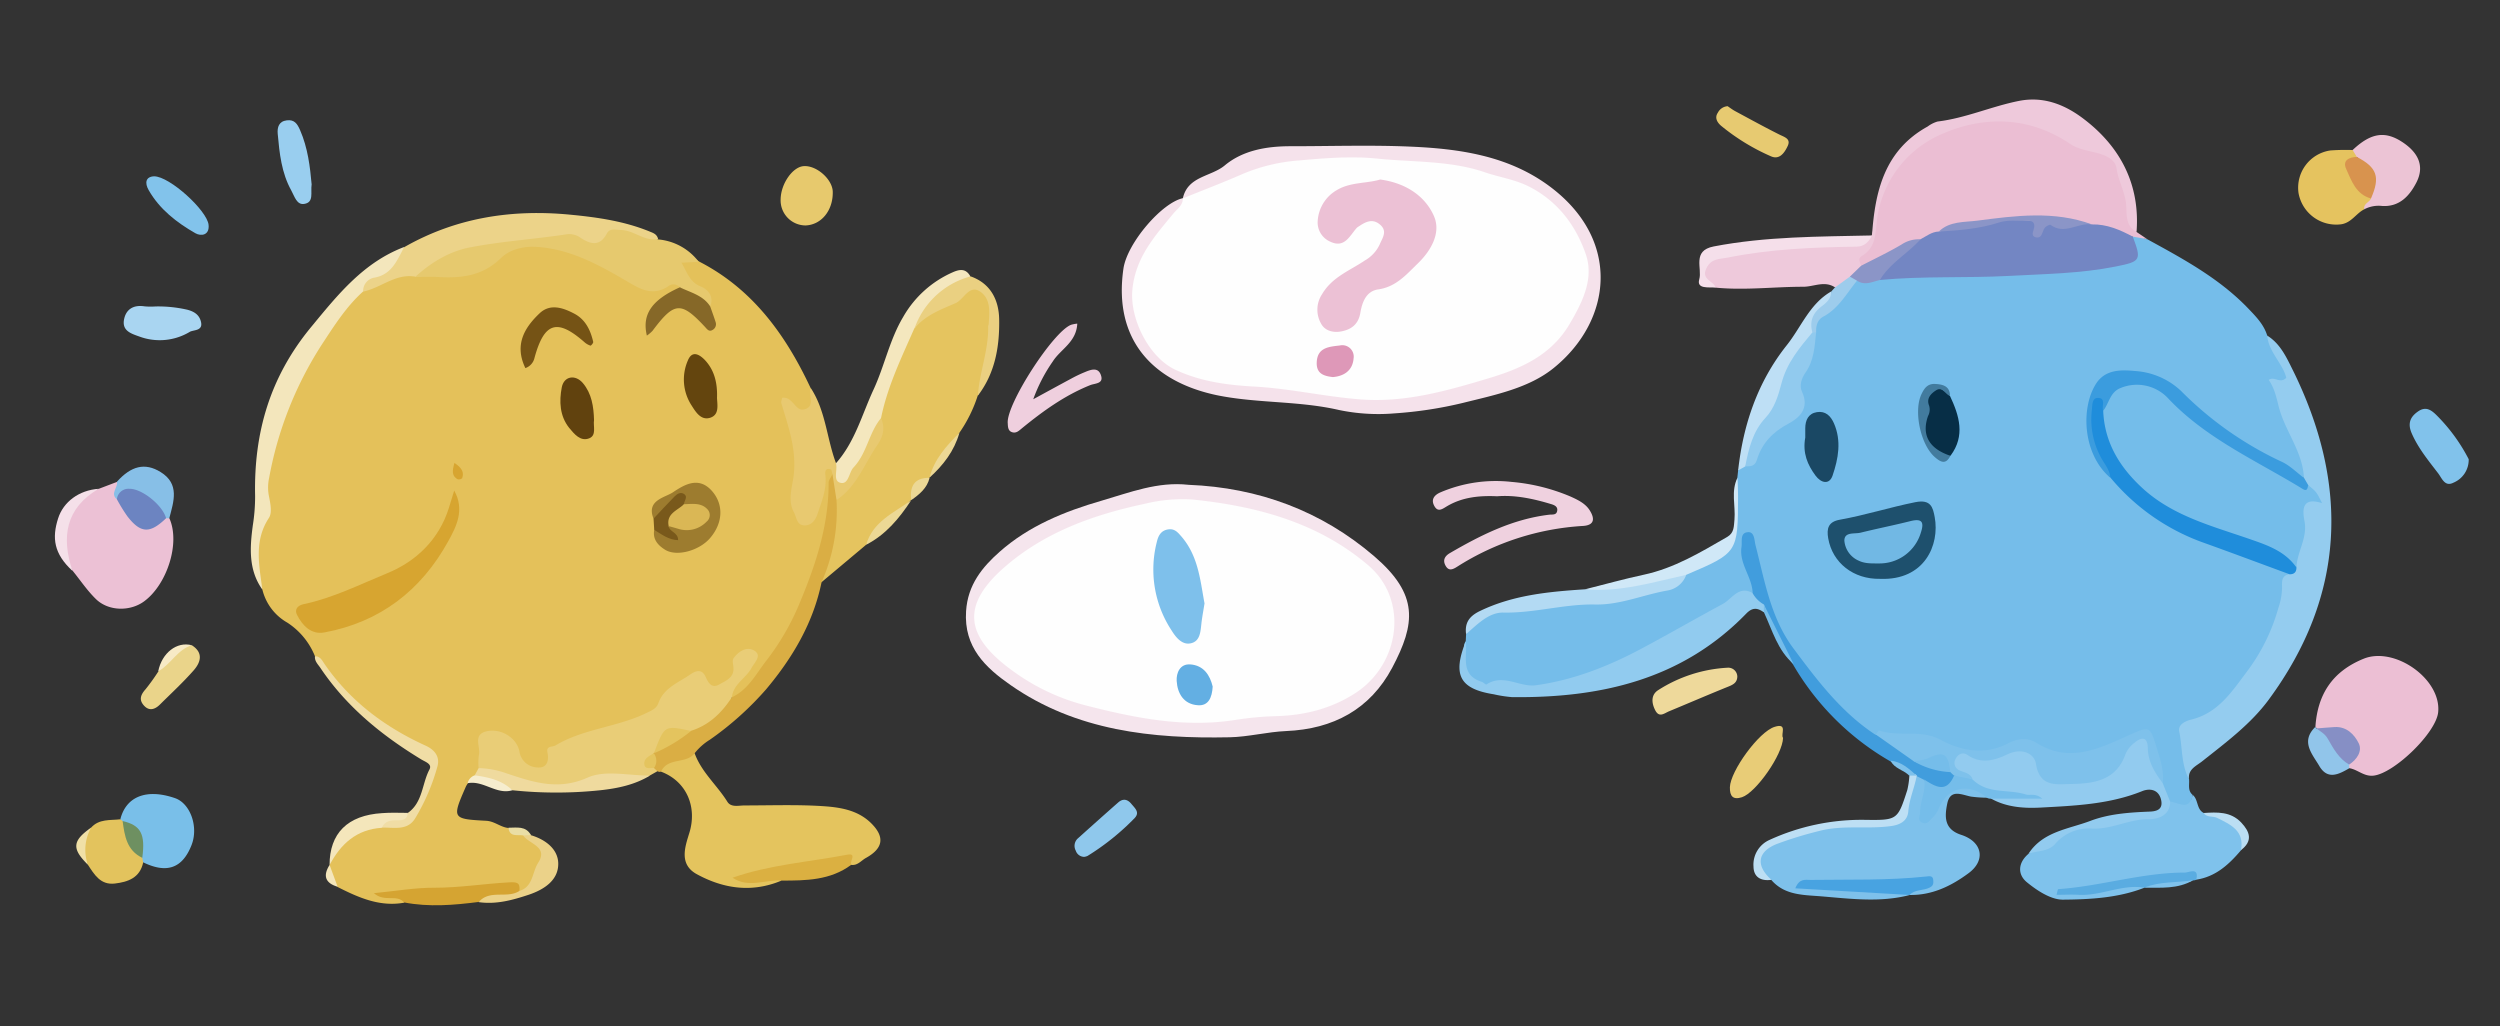 <svg id="Консультация" xmlns="http://www.w3.org/2000/svg" viewBox="0 0 670 275"><rect x="0" y="0" width="670" height="275" fill="#333333" stroke="none"/><defs><style>.cls-1{fill:#e4c15a;}.cls-2{fill:#75bdea;}.cls-3{fill:#ebbed3;}.cls-4{fill:#e5c45f;}.cls-5{fill:#f5e2eb;}.cls-6{fill:#f5e5ed;}.cls-7{fill:#94ccef;}.cls-8{fill:#e4c45e;}.cls-9{fill:#7ec1eb;}.cls-10{fill:#7fc2ec;}.cls-11{fill:#eec9db;}.cls-12{fill:#e9cd77;}.cls-13{fill:#ecbfd4;}.cls-14{fill:#ecc1d5;}.cls-15{fill:#92cbef;}.cls-16{fill:#e6c96e;}.cls-17{fill:#91cbef;}.cls-18{fill:#ecd389;}.cls-19{fill:#f3e6bc;}.cls-20{fill:#e8c970;}.cls-21{fill:#daae44;}.cls-22{fill:#efd1df;}.cls-23{fill:#419ddd;}.cls-24{fill:#79bfe9;}.cls-25{fill:#e5c35f;}.cls-26{fill:#f4e7be;}.cls-27{fill:#ecc4d5;}.cls-28{fill:#efcfde;}.cls-29{fill:#b3daf3;}.cls-30{fill:#e3c35d;}.cls-31{fill:#81c2eb;}.cls-32{fill:#e7c96d;}.cls-33{fill:#bedff5;}.cls-34{fill:#f5dfea;}.cls-35{fill:#a9d5f1;}.cls-36{fill:#eed99b;}.cls-37{fill:#ead081;}.cls-38{fill:#f0dda5;}.cls-39{fill:#99ceef;}.cls-40{fill:#e8cc77;}.cls-41{fill:#d5a432;}.cls-42{fill:#d0e8f7;}.cls-43{fill:#efda9e;}.cls-44{fill:#82c3eb;}.cls-45{fill:#dbb041;}.cls-46{fill:#e7ca71;}.cls-47{fill:#ead48a;}.cls-48{fill:#8fc8ec;}.cls-49{fill:#bddff4;}.cls-50{fill:#87bfe7;}.cls-51{fill:#ebd289;}.cls-52{fill:#5aace1;}.cls-53{fill:#f4e6bb;}.cls-54{fill:#91c5ea;}.cls-55{fill:#f5e0e9;}.cls-56{fill:#9dccec;}.cls-57{fill:#ecd895;}.cls-58{fill:#bbdef3;}.cls-59{fill:#f6edce;}.cls-60{fill:#f7eac6;}.cls-61{fill:#f0e0a6;}.cls-62{fill:#eadea5;}.cls-63{fill:#d7a530;}.cls-64{fill:#9d7c2f;}.cls-65{fill:#755315;}.cls-66{fill:#61420e;}.cls-67{fill:#64450e;}.cls-68{fill:#866828;}.cls-69{fill:#79591b;}.cls-70{fill:#7386c3;}.cls-71{fill:#1f8ddb;}.cls-72{fill:#1e506d;}.cls-73{fill:#3b9cde;}.cls-74{fill:#91caee;}.cls-75{fill:#1a4864;}.cls-76{fill:#072e46;}.cls-77{fill:#8b95c7;}.cls-78{fill:#427b9e;}.cls-79{fill:#fefefe;}.cls-80{fill:#74bdea;}.cls-81{fill:#48a3e1;}.cls-82{fill:#868fc5;}.cls-83{fill:#6c84c1;}.cls-84{fill:#6e9061;}.cls-85{fill:#d8934e;}.cls-86{fill:#dab755;}.cls-87{fill:#71b8e4;}.cls-88{fill:#de98b8;}.cls-89{fill:#7ec0eb;}.cls-90{fill:#63afe3;}</style></defs><path class="cls-1" d="M84.41,175.87a19.36,19.36,0,0,0-7.4-9,14,14,0,0,1-6.7-8.88c-2-6.26-3.31-12.49.09-18.74a7,7,0,0,0,.49-4.4c-1.13-7.36,1.44-14,3.62-20.81A101.38,101.38,0,0,1,92.34,81.55c1.34-1.68,2.56-3.48,4.63-4.4,4.64-1.81,8.91-4.85,14.25-4.4,3.31.09,6.63-.07,9.93,0a15.39,15.39,0,0,0,10.57-3.48c6.06-4.79,12.78-5.79,20.07-3,5.89,2.23,11.82,4.34,17.06,7.94,2.86,2,5.78,3.11,9.27,1.48a3.36,3.36,0,0,1,4.14.52c.37,2-1.35,2.47-2.47,3.21a12.82,12.82,0,0,0-5.58,7.83c2.32-2.7,4.34-5.26,7.76-5.48s5.76,1.84,7.87,4.52c.47-1.72-.38-2.89-.37-4.16a5.41,5.41,0,0,0-3-4.8,6.56,6.56,0,0,1-2.81-2.73c-.75-1.4-2.37-2.9-1.22-4.45,1.28-1.72,3.21-1.28,4.86-.09,14.4,7.37,23.24,19.65,29.91,33.85.56,2,1.76,4.21-.06,6.07s-3.66-.25-6.08-.57c3.79,8.07,3.08,16.33,2.66,24.57-.08,1.64-.13,3.87,1.67,4.29,2.45.56,2.55-2,3.23-3.6,1.09-2.47,1-5.19,1.52-7.79.23-1.17.75-2.36,2.23-2.19,1.23.14,1.39,1.24,1.44,2.28-.42,15.14-5,29.15-11.48,42.68-2.31,4.78-6.3,8.36-8.65,13.15a7.94,7.94,0,0,1-7.3,4.38c-1.86-1.84-.54-3.21.61-4.7,1.47-1.93,3.32-3.65,4.1-6.43-2.61-.2-2.86,1.43-3.41,3-2,5.62-4.38,6.57-9.45,3.6a3.24,3.24,0,0,0-3.68,0c-2,1.19-4.28,2.14-5.45,4.24-2.88,5.16-7.87,6.84-13.06,8.2A84.67,84.67,0,0,0,151.49,200c-1.53.72-3,1.41-3.5,3.26-.58,2.08-1.71,3.71-4.16,3.48a6.21,6.21,0,0,1-5.37-3.89c-.78-1.85-1.33-3.72-3.38-4.68-3.54-1.67-5.25-.77-5.52,3.09a23.8,23.8,0,0,1-.36,4,9.25,9.25,0,0,1-1.16,2.56c-.59,1.1-1.89,1.29-2.68,2.14a7.15,7.15,0,0,0-.5.84c-3.74,8.55-3.75,8.68,5.42,9.17,2.31.12,3.86,1.74,6,1.93,1.17,1.47,3.16.65,4.49,1.63,2.6,1.77,6.55,3,4.9,7.2-1.31,3.31-1.39,8-6.68,8.31-3.32-1.74-6.82-.89-10.2-.47-7.49.93-15.05.5-21.9,1.51.54.06,1.74.11,1.43,1.84-6.54,1.18-12.21-1.36-17.81-4.19-1.55-1.65-3.12-3.29-2.16-5.86h0c1.27-6.37,6.69-10.88,13.54-11.31,8.06.14,8.63-.24,11.56-7.76,3.67-9.44,3.66-9.42-5.68-14.57C98,192.78,90.81,184.74,84.41,175.87Z"/><path class="cls-2" d="M465.61,128l.21-1.94a4.66,4.66,0,0,1,2-2.09c1.61-.51,2.16-2,2.77-3.27a15.83,15.83,0,0,1,6.9-7.47c3.28-1.82,5.35-4.26,4.34-8.41-.57-2.36.52-4.48,1.57-6.57a24.57,24.57,0,0,0,2.13-9.06c.09-1.49.22-3.17,1.41-4,4.08-3,6.62-7.56,10.78-10.45,2.29-.23,4.57-.5,6.85-.87,16-1.89,32.2-.57,48.25-2.14,4.13-.4,8.24-1.07,12.38-1.29s6.42-2.2,5.91-6.62c1.58-1.91,2.9.16,4.35.29,9.69,5.3,19.43,10.55,27.18,18.68,2.06,2.15,4.13,4.28,5,7.23,2,2.84,3.5,6,5.39,8.91.78,1.21,1.56,3.33-.53,3.64-3.22.47-2.21,2.08-1.47,3.63,2.27,4.79,3.2,10.08,5.92,14.73,1.21,2,2.17,4.54.85,7.09-3.64.6-5.38-2.75-8.17-4-9.23-4-17.09-10-24.38-16.86-4.68-4.42-10.24-7.22-17.11-6.23-4,.59-6.23,3-7,6.7-1.56,7.4-.14,14.11,5.22,19.73,9.34,10.73,21.71,16.45,34.8,20.94,3.28,1.13,6.48,2.46,9.83,3.39,1.25.34,2.69.51,2.86,2.24-1.21,2.78-1.12,5.83-1.77,8.73-2.11,9.53-7.84,17-13.62,24.42a19.37,19.37,0,0,1-9.27,6.43c-2.82,1-4.17,2.83-3.29,5.69,1,3.19-.25,6.49.77,9.64.13,1.42-.41,3,.91,4.15-.51,4.08-1.21,4.37-6.08,2.51-1.61-1.57-2.1-3.71-2.92-5.68a44.26,44.26,0,0,0-2.11-10.16c-.73-2.56-1.94-3.34-4.27-1.95-2.88,1.72-6.2,2.33-9.21,3.68a17.43,17.43,0,0,1-15.37-.16,11.75,11.75,0,0,0-10.44-.27c-5.69,2.48-11.43,1.28-16.85-1.18-5.59-2.54-11.55-2-17.38-2.54-7.14-2.68-11.53-8.56-16.43-13.92-9.27-10.15-14.24-22.26-16.86-35.53a3,3,0,0,0-1.35-2.42c-.53,3.06.32,5.68,1.27,8.31.67,1.83,1.81,3.68.19,5.61a26.3,26.3,0,0,0-6.71,3.09,222.2,222.2,0,0,1-33.88,17.7c-7.8,3.27-15.8,6.11-24.53,3.73a7.22,7.22,0,0,0-3,.08c-7,1-10-1.78-9.32-8.66.12-1.13-.26-2.34.49-3.37l.09-1.91c2.58-5.23,7.17-6.92,12.6-7.41,12.38-1.13,24.83-1.63,37-4.6,3.37-.82,6.32-1.93,8.63-4.51,3.48-2.23,7.1-4.25,10.59-6.48a7.1,7.1,0,0,0,3.58-6.58C465.34,136.26,464.88,132.11,465.61,128Z"/><path class="cls-3" d="M575.42,64.07l-3.83-.65c-4.13.41-7.63-2-11.57-2.5-9.72-2.45-19.56-1.79-29.3-.61-3.32.4-6.86.82-10,2.39a49.12,49.12,0,0,1-5.82,2.4c-4.23.46-7.38,3.34-11.09,5-1.74.75-3.26,2.38-5.43,1.26a2.17,2.17,0,0,1,0-3.49c3.31-2.61,3.68-6.26,4.39-10,3.37-18.14,18.84-28.51,37.89-25.65,5.27.79,10.5,1.63,14.88,5.06a4.8,4.8,0,0,0,2.22,1.08c10.13,1.3,12,9,13.39,17.11.4,2.25,0,4.69,1.47,6.71Z"/><path class="cls-4" d="M232.12,146l-12,10.07a2.8,2.8,0,0,1-.28-3.26c2.5-5.76,2.68-11.94,3.42-18,3.47-5,7.22-9.84,10.25-15.17,1.48-2.58,2.29-5.06,1.37-8a83.32,83.32,0,0,1,9.51-24.29c3.88-5.41,10.62-6.47,15.62-10.23,2.16-1.61,4,.22,5,2.43,2.21,4.83,1.21,9.82.42,14.67a43.56,43.56,0,0,1-3.4,11.82,37.6,37.6,0,0,1-4.95,10c-2.43,4.15-5.55,7.84-8,12h0a11.47,11.47,0,0,0-4.95,6h0C240.19,138.07,235.73,141.59,232.12,146Z"/><path class="cls-5" d="M317,53.17c1.3-6,7.58-5.78,11.25-8.85,4.89-4.07,11.3-5.15,17.74-5.13,10.64,0,21.29-.36,31.91.1,13.14.56,26.17,2.41,37.16,10.47,19.57,14.36,17.08,36.15,1.29,48.9-6.67,5.39-15.76,7.19-24.17,9.29a108.44,108.44,0,0,1-18.54,2.84,51.6,51.6,0,0,1-14.79-.91c-10.87-2.51-22.12-1.75-32.89-4C309,102.26,298.31,91.1,301.08,72c1-6.88,10.33-17.69,15.92-18.88,1.44,2.64-.86,3.94-2.09,5.53-3.65,4.72-8,9-9.35,15.12-2.91,13.39,3.78,23.3,17.87,26.87a63.08,63.08,0,0,0,12.87,1.46c11.47.52,22.63,3.88,34.19,3.58,13.73-.35,26.78-4.13,38.91-9.91,9.59-4.57,14.65-14,14.59-24.53-.05-7.57-5.35-13.54-11.47-17.87-6.93-4.92-15.2-6.78-23.46-7.7-9.53-1.06-19.14-2.71-28.7-2.09-9,.57-18.37-.19-26.86,4.25-4.11,2.15-8.86,2.88-12.8,5.52A2.93,2.93,0,0,1,317,53.17Z"/><path class="cls-6" d="M318.53,129.93c18.74.74,35.62,7,49.79,19.17,11.94,10.26,11.07,18,4.78,29.87-5.92,11.14-15.82,16.42-28.39,16.95-5.09.22-10.17,1.57-15.17,1.67-20.71.43-41.09-1.7-58.72-14-6.62-4.61-12.56-10.09-11.91-19.81.46-7.08,4.35-11.8,9-15.91,7.79-6.9,17.39-10.82,27.27-13.67C302.75,132,310.26,129,318.53,129.93Z"/><path class="cls-7" d="M586.65,208.85c-2.13-4-1.73-8.56-2.62-12.83-.37-1.77,1.52-2.75,3.22-3.17,7.2-1.76,10.83-7.41,14.94-12.88a51.29,51.29,0,0,0,8.4-17,18.1,18.1,0,0,0,1-5.29c0-1.62-.33-3.46,2.06-3.81.73-.88.55-2,.72-3,1.23-4.42,2.4-8.82,2-13.49a3.76,3.76,0,0,1,2.09-4.09c2.16-1-.14-1.72-.33-2.58a2.85,2.85,0,0,1-.68-2.67c-.32-7-5-12.38-6.71-18.91-.62-2.41-1.15-5.1-2.73-7.32,1.62-1.09,3,1.16,4.71-.55-.89-3.81-4.72-6.88-5.12-11.33,3.61,2.22,5.24,6,7,9.51,15,30.57,14,60.09-6.53,88-4.82,6.57-11.44,11.47-17.8,16.52C588.6,205.31,586.34,206.11,586.65,208.85Z"/><path class="cls-8" d="M186.16,201.86c1.82,5.07,6,8.55,8.77,13,1,1.6,3,1,4.63,1,6.94,0,13.9-.26,20.82.18,4.67.3,9.51,1,13.14,4.63s3.23,6.67-1.47,9.27c-1.25.7-2.23,2.08-3.93,1.85-1.93-1.79-4.18-.85-6.18-.48-6.37,1.21-12.85,1.75-19.12,3.45a10.16,10.16,0,0,1-5.34.38c3.6,1.64,8.05-2,11.94.87-7.85,3.29-15.46,2.21-22.68-1.73-4.91-2.67-3.08-7.5-2-11.06,2.13-6.84-.63-13.78-7.57-16.41-1.06-1.7.14-2.56,1.37-3C181,202.82,183.37,201.46,186.16,201.86Z"/><path class="cls-9" d="M532.66,213.79a34.21,34.21,0,0,1-4.43-.3c-2.53-.5-5.54-2.15-6.37,1.9-.69,3.41-.92,6.84,3.75,8.35,5.67,1.85,6.64,6.8,2,10.25s-9.85,6-15.93,5.86c-.21-2.87,2.71-1.74,3.63-3-9.77-.17-19.69.6-26.3.31,4.53-.27,12.26,1.37,20.08,1.51a3.28,3.28,0,0,1,2.62,1.22c-7.76,2-15.58,1-23.37.35-4.83-.42-10-.19-13.63-4.42-1.79-.78-4-1.28-3.84-3.85s1.23-4.82,3.78-6a54.15,54.15,0,0,1,21-5.14c4.44-.09,9.48,1.26,13.13-1.05s2-8.05,4.49-11.62c1.06-.85,1.9-.32,2.72.42,1.92,3-.38,6.1.12,9.31,1.87-.41,2-2,2.6-3.28,2.13-4.36,9.87-5.86,13.54-2.61A1.53,1.53,0,0,1,532.66,213.79Z"/><path class="cls-10" d="M581.6,214.84c2.23.17,5.19,2.69,6-1.84,1.61,1.25,1,3.86,3,4.88,2.44.86,5.14.55,7.49,2.12,3.05,2.05,4.52,4.3,2.53,7.83-3.22,3.82-6.79,7.12-12,7.92-3.2-1.3-6.44-.45-9.66-.14-8,.78-15.95,2.42-22.69,3.39,3,.41,6.85-1.38,10.93-1.84,2.53-.29,5.23-1.47,7.54.74-7.05,2.76-14.56,3.15-21.91,3.21-3.23,0-6.89-2.43-9.62-4.66-2.57-2.1-2.41-5.25.46-7.65,9.08-6.63,19.52-9.13,30.48-9.93A9.83,9.83,0,0,0,581.6,214.84Z"/><path class="cls-11" d="M572.6,62.11c-3-1.48-2.62-4.66-2.77-7-.24-3.57-2.12-6.54-2.6-10-.37-2.6-3.31-3.68-6-4.31-2.21-.51-4.62-1-6.44-2.24-10.86-7.37-23-7.55-34-2.79a29,29,0,0,0-17.89,24.4c-.33,3.51-.66,6.48-3.91,8.42-1.21.71-.51,1.72-.22,2.63.21,1.94-1.69,2.36-2.54,3.53-1.38.95-2.22,3-4.44,2.27-2.82-1.87-5.66-.17-8.5-.17-7.83,0-15.65,1-23.48.24-1.79-1-4.16-1.51-3.41-4.6.69-2.8,2.3-4.08,5.1-4.63,10.77-2.11,21.67-2.67,32.59-3.09,2.63-.1,5.36.19,7.61-1.68.8-11.86,3.37-22.82,14.92-29.19a8.31,8.31,0,0,1,2.64-1.33c7.54-.91,14.49-4.08,21.9-5.54C548,25.7,553.79,28.29,558.6,32,568.27,39.41,573.55,49.46,572.6,62.11Z"/><path class="cls-12" d="M128.27,205.85a14.85,14.85,0,0,1,.07-3.47c.56-2.22-1.89-5.66,2.36-6.45,3.71-.69,7.79,1.82,8.51,5.47a5,5,0,0,0,4.74,4.27c2.61.27,3.24-1.7,2.77-4-.38-1.89,1.28-1.38,2.16-1.9,7.52-4.5,16.5-4.88,24.29-8.65,1.4-.68,2.75-1.18,3.29-2.7,1.46-4.11,5.38-5.47,8.53-7.66,1.44-1,3.14-1.59,4.1.6.75,1.72,1.7,3.19,3.64,2.09,1.74-1,4.09-1.81,3.83-4.62-.08-.8-.34-1.84,0-2.37,1.33-1.87,3.52-3.29,5.52-2.13,2.27,1.32.14,3.18-.64,4.64-1.5,2.81-4.94,4.35-5.3,7.94-.91,6.09-5.64,8.15-10.56,10-.32.05-.71.18-1,0-5-2.57-7,.18-8.16,4.51a9.73,9.73,0,0,1-.81,1.1c-.69.83-1.44,1.65-.11,2.58.5.41.92.87.67,1.6l-2,1.13c-3.59,1.56-7.47,1-11.2,1.39a34.74,34.74,0,0,0-7.29,1.17c-5.86,2-11.66,1-17.33-.86C135,208.41,131.39,207.77,128.27,205.85Z"/><path class="cls-13" d="M620.53,194.77c.58-8.7,4.56-14.82,12.9-18.22s20.89,5.45,20,14.32c-.57,5.57-11.78,16.37-17.31,17-2.61.3-4.27-1.67-6.54-2a1.27,1.27,0,0,1-.41-1.23c2.67-5.7,1.48-7.78-4.93-8.58a7.18,7.18,0,0,1-3.28-.76Z"/><path class="cls-14" d="M45.39,138.9c3,6.67-.67,17.81-6.78,22.27-3.73,2.73-9.48,2.67-12.86-.58-2.36-2.28-4.21-5.07-6.29-7.63-3.14-4.75-3.71-9.48-1.31-14.94,1.75-4,4.54-5.83,8.27-7l4.93-1.87c1.52,1.3-.11,3.35,1.14,4.72a27.11,27.11,0,0,0,1.89,2.93c3.13,4.14,4.55,4.42,9.7,1.9A1.57,1.57,0,0,1,45.39,138.9Z"/><path class="cls-15" d="M581.6,214.84c0,3.93-3.63,4.74-5.79,4.71-5.24-.06-9.8,2.76-15.1,2.51a11.84,11.84,0,0,0-9.83,4c-1.87,2.25-4.81,1.87-7.25,2.75,3.87-6,10.75-6.6,16.6-8.82,4.78-1.81,9.94-2.22,15.1-2.45,1.45-.07,4.57.11,3.85-3.15-.63-2.8-3-3.21-5.09-2.36-8.75,3.53-18,3.9-27.2,4.4-4.45.23-9.22-.06-13.39-2.47,4-2.58,8.08.25,11.56-.39-5.21-.9-11.52.2-16.76-3.5-1.14-1.22-2.69-1.89-4-2.93a3.19,3.19,0,0,1-1.07-4,2.8,2.8,0,0,1,3.7-1.64c4,1.4,7.8.74,11.58-.74,3.62-1.42,6.63.07,7.89,3.15,1.85,4.53,5.12,5.06,9.14,4.83,4.75-.28,9.32-1,12-5.6,1.08-1.87,2.07-3.81,4-5,2.42-1.55,4.42-1.57,5.06,1.84s2,6.59,3,9.89Z"/><path class="cls-16" d="M182.2,77a2.24,2.24,0,0,0-3.16-.24c-4.42,2.84-7.85.47-11.64-1.74-7.41-4.32-15-8.4-23.88-8.87-3.54-.18-7.11.86-9.25,3-5,4.88-10.7,5.45-17,5.08-2-.11-4,0-6,0-.36-2.4,1.64-3,3.09-4,7.68-5.23,16.46-6.77,25.46-7.31a70.59,70.59,0,0,0,9.41-.95c1.79-.35,3.69-.89,5.39,0,3,1.53,5.4,1.3,8.23-.79,2.45-1.81,5.55-.17,8,.79,1.8.69,3.83,1,5.47,2.19a15.3,15.3,0,0,1,10.94,6l-4.64.25c1.57,2.54,2.13,5.16,5.18,6.37,1.88.75,3.68,2.67,2.49,5.39C187.44,80.67,184.12,79.93,182.2,77Z"/><path class="cls-17" d="M392.84,171.87c.48,4-1.65,9,4.27,10.86.46.14,1.07.83,1.24.72,4.52-3,8.94.79,13.25.2,10.07-1.38,19.48-5.09,28.42-9.87,7.27-3.88,14.41-8,21.67-11.91,2.52-1.36,4.26-5.07,8.07-2.91a5,5,0,0,1,3.54,3.2,1.88,1.88,0,0,1-.63,1.92c-1.67-1.19-3-1.37-4.7.39-17.22,17.73-39.09,22.62-62.75,22.36a34.47,34.47,0,0,1-4.89-.76C391.19,184.62,389.22,180.9,392.84,171.87Z"/><path class="cls-18" d="M176.37,64.05c-3.64.72-6.37-2.29-9.88-2.41-1.55,0-3-.64-3.89,1-1.91,3.58-4.46,2.76-7,1.09a5.2,5.2,0,0,0-4.05-.89c-8.56,1.29-17.26,1.83-25.74,3.49-5.4,1.06-10.27,4-14.47,7.82-5.3-.94-9.22,3-14,4-1.36-2.22.23-3.67,1.77-4.23,4.08-1.49,6.23-5.07,9.25-7.7,13.83-7.89,28.74-10.2,44.42-8.69,7.4.71,14.7,1.75,21.64,4.65C175.45,62.58,176.12,63,176.37,64.05Z"/><path class="cls-19" d="M108.34,66.18c-1.92,3.54-3.31,7.49-8.2,8.26a3.63,3.63,0,0,0-2.82,3.67c-4.6,4.13-7.85,9.34-11.2,14.43a98.3,98.3,0,0,0-14,35.57,11.91,11.91,0,0,0-.05,4.83c.38,1.92.92,4.48,0,5.86C68,145,69.47,151.47,70.31,158c-3.77-5.28-3.34-11.31-2.56-17.17a49.57,49.57,0,0,0,.62-7.86c-.37-16.89,3.9-31.86,15-45.31C90.61,78.88,97.42,70.34,108.34,66.18Z"/><path class="cls-20" d="M236.12,112.05c1.13,2.62.62,4.85-1,7.24-3.47,5-5.48,11.11-10.91,14.69a7.09,7.09,0,0,1-1.08-6.91c-.16-.45-.24-1.22-.51-1.3-1.69-.49-1.48,1-1.4,1.75.35,3.62-1,6.86-2.1,10.15-.56,1.68-1.56,3.11-3.44,3.14-2.2,0-2.14-2.08-2.9-3.48-1.74-3.2-.48-6.79-.11-9.62.91-7.12-1.35-13.24-3.27-19.63-.12-.41.13-.93.21-1.48,2.86-.4,3.51,3.62,5.78,3.14,3.35-.7,1.09-3.88,1.86-5.81,4.06,6.14,4.3,13.57,6.81,20.23,1.15.51.82,2.12,2.22,2.79,2-3.68,4.94-6.8,6.29-10.94C233.1,114.31,233.47,112,236.12,112.05Z"/><path class="cls-21" d="M223.1,127.07l1.08,6.91a47.51,47.51,0,0,1-4,22.06c-2.25,10.94-7.75,20.21-14.83,28.66a83.32,83.32,0,0,1-15.13,13.56,15.67,15.67,0,0,0-4.05,3.6c-2.25,3-7.23,1-9,4.94l-.48.07-.47-.15-1-.93a4.27,4.27,0,0,1-.08-3.92h0a20.59,20.59,0,0,1,10-6c4.89-1.51,8.28-4.83,11-9,4.28-2,6.27-5.92,9-9.51a66.91,66.91,0,0,0,8.93-15.17c4.44-10.52,8.08-21.3,8-33C222.19,128.53,222.79,127.8,223.1,127.07Z"/><path class="cls-22" d="M401.23,133c-4.84-.22-9.27.26-13.28,2.58-1.37.79-2.62,1.92-3.64-.15-.86-1.75.27-2.86,1.78-3.5a37.71,37.71,0,0,1,19-2.78,51.67,51.67,0,0,1,15.83,3.93c2,.91,4,1.86,5.16,3.75,1.28,2.06,1.35,3.9-1.79,4.12a70.45,70.45,0,0,0-33.66,10.86c-1.29.83-2.4,1.36-3.27-.3-.76-1.46-.09-2.53,1.24-3.3,8.32-4.84,16.85-9.11,26.59-10.27.79-.09,1.83.14,2.1-.86.35-1.28-.7-1.73-1.65-2C410.83,133.62,406,132.62,401.23,133Z"/><path class="cls-23" d="M472.72,162a7.75,7.75,0,0,1-3-3c-.11-4.34-3.66-7.85-3-12.38.24-1.53-.5-3.86,1.76-4,1.77-.1,1.67,2.23,2,3.49,2.46,9.55,4.05,19.46,10.13,27.62,6.4,8.59,12.86,17.18,22,23.17,4.39.65,6.91,4.49,10.67,6.21,3,1.63,6.39,2,9.49,3.31a3.13,3.13,0,0,1,1.33,1.87c-2.42,4.37-5.21,4.59-8.53.66l-2-1-.68,0c-2.16-1.23-4.09-2.83-6.33-3.94a71.14,71.14,0,0,1-26-25.88A60.65,60.65,0,0,1,472.72,162Z"/><path class="cls-24" d="M32.25,219.57c1.54-6.15,7.07-8.29,14.65-5.67,4.14,1.43,6.35,7.71,4.43,12.59-2.44,6.21-6.6,7.7-12.95,4.62a2.8,2.8,0,0,1-.81-1.11c-.51-3.6-.29-7.55-4.54-9.33A2.12,2.12,0,0,1,32.25,219.57Z"/><path class="cls-25" d="M633.61,56.1c-2.19,1.11-3.4,3.57-6.12,4A10.25,10.25,0,0,1,616,51.7a10.09,10.09,0,0,1,8.54-11.38,56.3,56.3,0,0,1,6-.11c1,.42,1.5,1.08,1.11,2.19-2.31,2.11-1.08,4.06.2,6.1,1.06,1.69,2.6,2.93,3.85,4.45C636.15,54.76,633.84,54.75,633.61,56.1Z"/><path class="cls-26" d="M236.12,112.05c-3.28,3.93-3.75,9.4-7.37,13.22-1.25,1.31-1.28,4.62-3.47,4.13s-.72-3.45-1.25-5.24c5.05-5.66,6.94-12.93,10-19.58,3-6.4,4.34-13.45,8-19.6a28.39,28.39,0,0,1,13.42-12.06c2-.87,3.48-.86,4.62,1.15-2.5,2.79-6.18,3.93-8.83,6.72a60.77,60.77,0,0,0-6.23,7.28C241.59,95.88,237.83,103.58,236.12,112.05Z"/><path class="cls-27" d="M631.62,42.05c-.37-.62-.74-1.23-1.12-1.84,5-4.72,8.85-5.22,13.66-1.91,3.92,2.7,5.69,6.23,3.42,10.64-1.84,3.56-4.52,6.54-9.17,6.26a8.21,8.21,0,0,0-4.8.9c-.27-1.52,1.37-1.84,1.81-2.91C635.64,49,634.78,45.12,631.62,42.05Z"/><path class="cls-28" d="M288.71,86.73c-.24,5-4.47,6.84-6.55,10.12A43.42,43.42,0,0,0,276.91,107c3.39-1.85,6.77-3.7,10.16-5.52a35.93,35.93,0,0,1,3.54-1.7c1.71-.71,3.8-1.58,4.51,1,.58,2.09-1.7,1.94-2.95,2.44-6.83,2.74-12.72,7-18.34,11.6-.77.64-1.51,1.38-2.62,1s-1.08-1.5-1.14-2.47c-.35-5.1,12.22-24.55,17-26.31A9.42,9.42,0,0,1,288.71,86.73Z"/><path class="cls-29" d="M451.92,154.05a6.47,6.47,0,0,1-5.12,4.22c-6.46,1.14-12.6,3.88-19.31,3.74-8.25-.17-16.26,2.33-24.58,2.16-3.9-.08-7,3.16-10,5.79-.39-3,.81-4.8,3.67-6.19,8.95-4.33,18.54-5.2,28.2-5.84,8.46-.51,16.55-3,24.84-4.44A2.47,2.47,0,0,1,451.92,154.05Z"/><path class="cls-30" d="M38.13,229.9c.09.4.17.81.25,1.21-.87,4.15-4.06,5.26-7.63,5.68-3.83.44-5.48-2.43-7.22-5.07-2.57-3.56-2.49-6.89.89-9.92,2.14-2.39,5.1-1.91,7.83-2.23.2.16.4.32.62.47C35,223.11,35.81,226.92,38.13,229.9Z"/><path class="cls-31" d="M661.61,123.06a6.63,6.63,0,0,1-4.09,6.3c-2.32,1.18-3.07-1.17-4.1-2.52-2.6-3.4-5.32-6.69-7.07-10.68-1.16-2.65-.45-4.44,1.74-5.93s3.7-.18,5.16,1.3A47,47,0,0,1,661.61,123.06Z"/><path class="cls-32" d="M223.18,51.42c.09,5-3.06,8.84-7.3,9a6.72,6.72,0,0,1-6.67-7c.06-4.22,3.27-8.78,6.27-8.9C218.93,44.34,223.13,48.12,223.18,51.42Z"/><path class="cls-33" d="M467.73,125l-1.91,1.07c1.37-12.33,5.23-23.72,13-33.51,3.89-4.86,6.13-11.09,11.88-14.41,1.31,2.14-.25,3.55-1.58,4.54a7.85,7.85,0,0,0-3.2,6.7C478.92,100.76,474.32,113.38,467.73,125Z"/><path class="cls-34" d="M501.68,63.1c-.84,1.76-2.08,3-4.15,3-11.56.18-23.09.63-34.48,2.93-2.3.46-4.41.18-5.72,2.83-1.53,3.1,1.91,3.38,2.46,5.22-1.84-.17-5.16.46-4.39-2.22.84-2.93-2-7.67,3.86-8.81C473.3,63.34,487.5,63.43,501.68,63.1Z"/><path class="cls-35" d="M41.7,82.13a35,35,0,0,1,8.39.85c2,.49,3.4,1.44,3.8,3.4.47,2.32-2,2-3,2.54a15.65,15.65,0,0,1-13.38,1.33c-2.16-.78-4.8-1.48-4.29-4.5.49-2.83,2.5-4.11,5.5-3.65A18.51,18.51,0,0,0,41.7,82.13Z"/><path class="cls-36" d="M465.6,181.34c-.05,1.61-1.12,2.16-2.46,2.69-5.3,2.14-10.56,4.41-15.84,6.6-1.28.53-2.64,1.84-3.73-.34-1-2-1.1-4.1.83-5.34a38.23,38.23,0,0,1,18.53-6A2.43,2.43,0,0,1,465.6,181.34Z"/><path class="cls-37" d="M245.07,88.07a21.92,21.92,0,0,1,15.06-14c5.45,1.92,7.57,6.44,7.65,11.54.12,7.25-1.08,14.39-5.71,20.43.42-6.28,2.92-12.26,2.76-18.64,0-.16.12-.31.13-.47.21-3.16.66-6.69-2.17-8.71-3-2.15-4.45,2-6.64,3C252.28,82.92,247.92,84.46,245.07,88.07Z"/><path class="cls-38" d="M84.41,175.87c1.42,0,1.91,1.12,2.55,2.06,6.9,10,16.22,16.95,27.14,21.92,2.48,1.14,3.81,3,3.15,5.49a55.51,55.51,0,0,1-5.93,13.89c-2.1,3.54-5.78,2.46-9,2.58-.3-2.25,1.25-2.68,2.92-2.91,1.41-.18,2.94.15,4.08-1.05,4-2.82,3.75-7.79,5.77-11.62.77-1.45-1-2-2.15-2.68-10.63-6.45-20.13-14.17-27.13-24.63C85.17,178,84.28,177.16,84.41,175.87Z"/><path class="cls-39" d="M83.52,49.42c-.33,2.14.71,4.82-2,5.23-2,.31-2.57-2-3.45-3.59-2.64-4.75-3.17-10-3.64-15.17-.16-1.76.28-3.38,2.44-3.64,2-.24,2.78.86,3.55,2.62C82.5,39.64,83.09,44.65,83.52,49.42Z"/><path class="cls-40" d="M477.86,197.74c-.1,4.48-7.24,14.66-11,15.91-2.42.8-3.31-.28-3.25-2.68.12-4.29,7.73-14.86,12-16.18C479.24,193.65,477.12,196.93,477.86,197.74Z"/><path class="cls-41" d="M108.3,241.85c-2-2.31-5.2.06-8.1-2.48,5.91-.57,11.14-1.5,16.36-1.46,6.65,0,13.16-1.07,19.75-1.43,2.25-.12,3.11,0,2.9,2.25-1.16,2.14-3.23,2-5.19,2s-4,0-5.75,1C121.62,242.57,115,243.15,108.3,241.85Z"/><path class="cls-42" d="M451.92,154.05c-8.95,2-17.78,4.71-27.12,3.88,5.24-1.31,10.44-2.77,15.71-3.9,8.2-1.75,15.22-6,22.33-10.1,2-1.15,1.8-2.89,2-4.71.31-3.74-1-7.6.82-11.22.05,1.64.14,3.28.14,4.92C465.76,148.14,465.76,148.14,451.92,154.05Z"/><path class="cls-43" d="M128.27,205.85a24,24,0,0,1,7.6,1.45c7,2.32,13.72,4.63,21.63,1.09,4.71-2.11,11.08-.48,16.71-.54-4.1,2.49-8.72,3.44-13.36,3.94a112.84,112.84,0,0,1-23.53,0c-3.38-1.3-7.08-1.8-10.1-4Z"/><path class="cls-44" d="M41.29,47.25c4.19,0,14.21,9.17,14.61,13,.29,2.81-2,3.13-3.53,2.26-5-2.86-9.61-6.42-12.54-11.58C38.76,49.06,39,47.35,41.29,47.25Z"/><path class="cls-45" d="M209.42,236c-4.35-.32-8.8,2.11-13.11-.77,9.94-3.49,20.48-4.21,30.75-6.17,2.7-.52.6,1.82,1.06,2.72C222.51,235.94,216,236,209.42,236Z"/><path class="cls-46" d="M463,28.46c.59.38,1.37,1,2.22,1.43,3.88,2.09,7.75,4.22,11.69,6.19,1.38.69,3.1,1.12,2.19,3.05-.82,1.76-2.18,3.82-4.53,2.74a56.8,56.8,0,0,1-13.34-8.18c-.95-.82-1.81-2.09-.84-3.5A3.2,3.2,0,0,1,463,28.46Z"/><path class="cls-47" d="M51.4,172.92c3.16,2,2.41,4.56.52,6.72-2.83,3.22-6,6.14-9.05,9.17-1.34,1.33-2.88,1.84-4.29.28s-.87-2.91.42-4.36a55.08,55.08,0,0,0,3.45-4.8C44.7,176.67,46.74,173.13,51.4,172.92Z"/><path class="cls-48" d="M290.56,229.64a2.4,2.4,0,0,1-2.25-1.65,2.7,2.7,0,0,1,.46-3.21c3.66-3.29,7.33-6.57,11-9.8,1.21-1,2.38-.81,3.41.43s2.33,2.29.93,3.81a65.71,65.71,0,0,1-12.65,10.17A3.1,3.1,0,0,1,290.56,229.64Z"/><path class="cls-49" d="M513.68,207.87c-.57,3.24-2,6.25-2.26,9.62-.17,2-1.48,3.46-4.58,3.89-6.42.9-12.89-.36-19.28,1.32a102.28,102.28,0,0,0-11.33,3.47c-5.26,2.06-5.78,5.81-1.47,9.62-2.77.41-4.78-.69-4.82-3.51a7.25,7.25,0,0,1,4.28-7.18,59.22,59.22,0,0,1,25.69-5.38c8.63.12,8.66,0,11.25-8a21.7,21.7,0,0,0,.55-3.89,1.36,1.36,0,0,1,2,0Z"/><path class="cls-50" d="M31.33,133.81c-1.91-1.57.35-3.13,0-4.7,3.81-4.24,7.51-5.2,11.7-2.61,5.19,3.19,3.52,7.89,2.34,12.4l-.44,0-.44,0c-1.74-1.45-3.17-3.2-5.07-4.53C36.74,132.47,34.18,132,31.33,133.81Z"/><path class="cls-2" d="M515.68,208.91c3,1.9,5.9,3.77,8-1,2-1.07,3.42.32,5,1,4,4,9.51,2.51,14.21,4,1.19.36,2.61-.44,4.46,1.14H533.5a2.2,2.2,0,0,1-.84-.16c-5.11-4.31-10.75-3-13.13,2.94a7.83,7.83,0,0,1-1.67,2.38c-.76.78-1.52,2-2.89,1.16-1.15-.67-.4-1.7-.39-2.63C514.6,214.68,516.2,211.93,515.68,208.91Z"/><path class="cls-51" d="M128.27,241.77c3-3.5,7.63-.83,10.94-3,3.68-1.12,3.39-5,5-7.51,2.81-4.36-2.34-5-4-7.33a1.43,1.43,0,0,1,2.1-.09c3.89,1.16,7.25,3.72,7.3,7.58.06,4.45-3.71,6.94-7.84,8.35C137.39,241.22,133,242.45,128.27,241.77Z"/><path class="cls-52" d="M574.7,237.9c-6-1-11.63,2.25-17.61,1.91-1.92-.11-3.84,0-5.94,0,.27-1,.33-1.51.43-1.52,11.44-.78,22.51-4.45,34-4.44,1,0,3.88-1.56,3,1.92a1.67,1.67,0,0,1-.82.18c-4.21,1.74-8.83.77-13.11,2Z"/><path class="cls-53" d="M109.32,217.85c-.15,1.81-1.41,2-2.84,2-1.74-.06-3.34.13-4.16,2-6.73.43-11,4.29-14,10,0-8.54,4.83-13.36,14.08-13.93C104.7,217.73,107,217.85,109.32,217.85Z"/><path class="cls-54" d="M629.58,204.91c0,.33,0,.66,0,1-2.81,1.62-5.77,3.18-8-.61-1.9-3.24-5.11-6.58-1.05-10.51a2.22,2.22,0,0,0,.29.46C626.3,196.14,627,201.34,629.58,204.91Z"/><path class="cls-55" d="M26.42,131c-8.91,5.24-10,13-7,22-5-4.6-5.52-8.82-3.85-14.06C17,134.45,21.22,131.37,26.42,131Z"/><path class="cls-56" d="M485.72,89.08c-.81-2.93.07-5.18,2.51-7,1.24-.94,2.54-2.06,2.51-3.92l1-1.1,4-2.9c1.1-.45,1.62.13,1.93,1.08-2.8,3.4-4.9,7.41-9,9.6-1.59.84-2.05,2.5-1.93,4.27A.61.61,0,0,1,485.72,89.08Z"/><path class="cls-57" d="M232.12,146c1.8-6.21,7.41-8.57,12.06-11.9C241,138.92,237.41,143.29,232.12,146Z"/><path class="cls-58" d="M600.58,227.83c1-5.19-2.8-6.85-6.4-8.64-1.15-.57-2.73,0-3.62-1.31,3.63-.23,7.25-.43,10.08,2.55C603,222.93,603.81,225.39,600.58,227.83Z"/><path class="cls-59" d="M127.22,207.79c3.69.51,7.28,1.28,10.1,4-4.29,1.29-7.74-2.72-12-1.89A2.92,2.92,0,0,1,127.22,207.79Z"/><path class="cls-2" d="M472.72,162l8,16c-4.34-3.68-5.72-9.07-8-13.93C472.69,163.39,472.71,162.7,472.72,162Z"/><path class="cls-57" d="M249.12,128c1.25-4.94,4.53-8.53,8-12C255.73,120.9,252.78,124.7,249.12,128Z"/><path class="cls-60" d="M51.4,172.92c-3.89,1.19-5.61,5.14-9,7C43.37,175,47.38,171.85,51.4,172.92Z"/><path class="cls-61" d="M24.42,221.8a12.21,12.21,0,0,0-.89,9.92C19.19,227.43,19.38,225.34,24.42,221.8Z"/><path class="cls-57" d="M244.18,134.06c-.38-3.67.79-6.07,4.95-6C248.46,130.85,246.39,132.51,244.18,134.06Z"/><path class="cls-10" d="M574.65,237.9c4.2-1.75,8.74-1.28,13.11-2C583.64,238.31,579.11,237.88,574.65,237.9Z"/><path class="cls-62" d="M142.3,223.8l-2.1.09c-1.54-.26-3.63.56-3.94-2.06C138.49,221.84,140.89,221.27,142.3,223.8Z"/><path class="cls-9" d="M513.68,207.87l-2,0c-1.5-1.55-4-1.86-5-4C509.63,204.12,511.61,206.07,513.68,207.87Z"/><path class="cls-53" d="M88.33,231.8l2.16,5.86C87.15,236.67,86.49,234.69,88.33,231.8Z"/><path class="cls-63" d="M121.73,131.46c2.88,5.21.58,9.65-1.65,13.68-7.26,13.14-18.26,21.6-33.18,24.36-3.46.64-5.85-1.82-7.31-4.74-.66-1.3,0-2.47,1.77-2.84,7.89-1.66,15.14-5.31,22.5-8.33,7.65-3.14,13.8-9,16.44-17.47Q121,133.79,121.73,131.46Z"/><path class="cls-64" d="M175.15,139c-2-4.9,3-5.64,5.1-7,3-2,7.13-4.68,10.84-.08,2.81,3.48,2.66,8.22-.75,12.24-2.9,3.43-9,5.11-12.1,3.17-1.88-1.17-3.37-2.77-2.91-5.32a2,2,0,0,1,1.8.09c2,1.37,1.84-.55,2.36-1.45,1.8-.71,3.63.33,5.43-.06,1.33-.29,2.84-.67,3.13-2.11.39-1.9-1.39-1.89-2.61-2.24a10.42,10.42,0,0,1-1.89-.61c-1.28-1.83-2.38-1.37-3.8,0S177.91,139.54,175.15,139Z"/><path class="cls-65" d="M140.8,98.65c-3-6.21-.29-10.81,3.83-14.7,2.83-2.67,6.28-1.47,9.28.11s4.35,4.42,5.07,7.57c.07.28-.59,1.05-.73,1a4.47,4.47,0,0,1-1.61-.92c-7.33-6.43-10.77-5.36-13.39,4.18A3.75,3.75,0,0,1,140.8,98.65Z"/><path class="cls-66" d="M159.2,112.58c-.27,1.65.74,4.08-1.29,4.89-2.35.93-4-1.16-5.35-2.77-2.57-3.2-2.73-7.14-2-10.92.6-3,3.64-3.5,5.66-1.1C158.59,105.49,159.1,109,159.2,112.58Z"/><path class="cls-67" d="M192.16,106.68c.1,1.95.59,4.37-1.66,5.22-2.55.95-4-1.42-5.08-3.12a12.74,12.74,0,0,1-1.09-12.13c1.1-2.75,3-1.8,4.6-.14C191.6,99.37,192.29,102.9,192.16,106.68Z"/><path class="cls-68" d="M182.2,77c2.9,1.42,6.25,2.14,8.14,5.14.49,1.4,1,2.78,1.45,4.19A1.73,1.73,0,0,1,191,88.4c-.94.6-1.43-.09-2-.72-6.5-7-8.28-6.83-14.14,1a9.38,9.38,0,0,1-1.5,1.26C172,84.22,174.7,80.37,182.2,77Z"/><path class="cls-69" d="M175.15,139c1.89-2,3.74-4.05,5.68-6,.7-.71,1.69-1.26,2.62-.52s-.11,1.77-.16,2.67c-.52,2.54-2.81,3.85-4.08,5.87.19,1.59,2.55,1.59,2.52,3.74-2.59-.06-4.43-1.59-6.4-2.76Z"/><path class="cls-63" d="M121.79,124.06c1.94,1.31,2.64,2.48,2.06,4.1a1.32,1.32,0,0,1-1.23.27C121,127.47,121.24,126.06,121.79,124.06Z"/><path class="cls-70" d="M560.65,60.14c4-.08,7.51,1.44,10.94,3.28,2.34,6.26,2.21,6.66-4.54,8-9.4,1.89-19,2-28.54,2.52-11.55.62-23.17,0-34.72,1.1,1.23-6,6.31-8.23,10.9-10.92,1.58-.81,3-2,4.89-2.07,7-1.43,14-4.08,21.18-3.21C547.4,59.66,554.09,58.85,560.65,60.14Z"/><path class="cls-9" d="M528.67,208.85l-5-1c-.34-.31-.68-.62-1-.94-1.37-2.1-2.73-3.95-5.81-2.69a4.89,4.89,0,0,1-4.18-.35l-9.94-7c.3-.39.73-1.16.87-1.11,5.32,1.86,11.1-.42,16.52,2.53s11.84,4.19,18.07.91c2.44-1.29,5.17-1.63,7.57-.12,9,5.68,17.22,1.33,25.31-2.28,4.76-2.12,5.14-2.19,6.7,2.92,1,3.33,2.26,6.58,1.83,10.15-2.13-2.8-3.94-5.7-4-9.4-.05-2.88-1.51-3.12-3.47-1.49a7.7,7.7,0,0,0-2.48,3.05c-2.52,7.32-8.78,8-14.93,8.09-3.66.07-8.07.86-9.08-5.34-.48-3-3.91-4.41-7.66-2.62-3.38,1.61-7,2.71-10.69.18-1.32-.91-2.63-.23-3.27,1.18a2.11,2.11,0,0,0,1.12,2.93C526.44,207.07,528.07,207.18,528.67,208.85Z"/><path class="cls-71" d="M615.45,152.09c0,1.26-.62,1.82-1.83,1.82-7.87-2.89-15.71-5.84-23.6-8.66A57.57,57.57,0,0,1,565.6,128c-3.87-5.52-6.53-11.38-5.51-18.4.25-1.7.15-3.64,2.19-3.86,2.27-.25,2.33,1.83,2.62,3.44.69,13.81,9.14,21.95,20.73,27.31a127.69,127.69,0,0,0,21,7.72C610.81,145.36,614.22,147.55,615.45,152.09Z"/><path class="cls-72" d="M503.86,155.13c-7.13.14-12.75-4.27-13.9-10.85-.46-2.63,0-4.46,3.13-5,6.82-1.22,13.43-3.34,20.24-4.7,4.16-.82,4.69,1.42,5.17,4C519.88,146,515.81,155.61,503.86,155.13Z"/><path class="cls-73" d="M563.66,110.09c-.5-1.19.89-3.49-1.49-3.44-1.5,0-1.42,1.91-1.55,3.23a21.35,21.35,0,0,0,3,13.69c.87,1.41,1.86,2.73,1.94,4.47-7.36-6.27-8-18.62-3.82-25.21,2.58-4,7-3.72,10.68-3.38a19.79,19.79,0,0,1,12.08,5.3,93.45,93.45,0,0,0,27,19c2.19,1,4,2.88,6,4.36l1.11,1.91c.93,2.11-.35,2.62-1.77,1.8-10.48-6-21.92-10.47-30.82-19.06-3.2-3.09-6.27-6.27-10.91-7.53-4.13-1.13-7.14-.68-9.19,3.32C565.45,109.37,564.94,110.34,563.66,110.09Z"/><path class="cls-74" d="M485.72,89.08h1c-.39,3.74-.55,7.51-2.84,10.77-1.08,1.54-1.73,3.49-.92,5.18,2,4.35-.63,6.91-3.64,8.5-4.25,2.24-7.12,5.27-8.49,9.76-.53,1.73-1.76,1.71-3.11,1.69.93-4.7,2-9.33,5.43-13,2.43-2.57,3.46-6.06,4.29-9.25C478.88,97.22,482.27,93.2,485.72,89.08Z"/><path class="cls-75" d="M483.81,117.26c0-.47,0-1.46,0-2.45,0-2.23.85-4,3.13-4.36s3.68,1,4.56,3c2.06,4.72,1.17,9.49-.37,14-.88,2.57-3.11,2-4.58,0C484.45,124.6,483.05,121.47,483.81,117.26Z"/><path class="cls-76" d="M522.6,106.12c2.5,5.32,4.13,10.65.15,16-2.86,1.18-4.37-.77-5.69-2.67-2.95-4.25-1.83-9-.71-13.36C517.14,103,519.86,103.16,522.6,106.12Z"/><path class="cls-77" d="M514.69,64.14c-3.44,3.84-8.18,6.38-10.9,10.92-2,.43-4,1.58-6.09.16l-1.93-1.08,3-2.91c3.63-1.88,7.34-3.62,10.86-5.71A8.28,8.28,0,0,1,514.69,64.14Z"/><path class="cls-78" d="M522.6,106.12c-1.29-.43-2-2.64-3.77-1.49-1.42.92-2.6,2.17-1.82,4.11a3.6,3.6,0,0,1-.3,2.76c-1.8,5.13.33,8.77,6,10.65-1.24,2.46-2.61,1.74-4.23.31-3.78-3.35-5.69-12.29-3.52-16.84.74-1.54,1.6-2.82,3.64-2.72S522.58,103.44,522.6,106.12Z"/><path class="cls-77" d="M560.65,60.14c-3.69-.56-7.32,2.9-11.09.14-.23-.17-1.28.35-1.59.8-.7,1-.68,3-2.44,2.5-1.52-.45-.33-1.95-.33-3,0-1.46-1.18-1.41-2.12-1.39-2.46.06-4.94-.34-7.38.45-5.23,1.7-10.68,2.09-16.12,2.43,2.88-2.84,6.92-2.49,10.3-2.93C540.12,57.8,550.51,56.42,560.65,60.14Z"/><path class="cls-79" d="M317,53.17C322.28,51,327.62,49,332.85,46.7A47.86,47.86,0,0,1,348.16,43c7-.63,14.07-1.19,20.88-.5,9.64,1,19.57.48,28.9,3.67,4,1.38,8.25,1.93,12.17,4,7.6,4,12.25,10.42,14.87,17.92,2.29,6.53-.87,12.87-4.29,18.69-5,8.48-13,12-22,14.68-11.18,3.36-22.3,6.49-34.08,5.58-9.53-.73-18.9-2.92-28.49-3.44-7.24-.4-14.37-1.34-21.15-4.52-7-3.28-12.19-13.55-11.5-21.32.77-8.67,5.94-14.4,10.95-20.48,1-1.26,2.59-2.17,2.58-4.08Z"/><path class="cls-79" d="M319.24,133.84c17.34,1.73,33.95,6.13,47.47,17.68,10.88,9.28,8.56,26.53-3.61,34.32-6.48,4.15-13.53,5.87-21.12,6.09a83.88,83.88,0,0,0-10.83,1c-13.71,2.17-26.89-.48-40.07-3.85a57.32,57.32,0,0,1-20-9.52c-12.7-9.29-13.31-17.6-1.8-27.62,10.74-9.35,23.8-14,37.5-16.92A42.85,42.85,0,0,1,319.24,133.84Z"/><path class="cls-80" d="M563.66,110.09c1.57-2,1.83-5,4.63-6.09a11.42,11.42,0,0,1,12.9,2.9c10.25,10.78,23.64,16.6,35.95,24.15,1.21.74,1.29-.24,1.44-1.05,2.23,1.82,2.23,1.82,3.73,4.84-5.25-1.69-5.35,1.56-4.71,4.81.88,4.5-2,8.2-2.15,12.44-3-4.26-7.45-5.87-12.27-7.53C593,141,582.25,138.34,574,130.66,568,125.09,564,118.52,563.66,110.09Z"/><path class="cls-81" d="M511.76,239.85l-30.62-1.78c1.09-2.78,2.77-2.23,4.12-2.25,10.32-.15,20.66.18,31-.92.78-.09,1.75-.3,1.85.94.06.78.11,1.47-.89,2-1.74.93-4,.44-5.45,2Z"/><path class="cls-8" d="M185.21,195.9a41.66,41.66,0,0,1-10,6c.07-.16.14-.31.2-.46C178.11,194.38,178.11,194.38,185.21,195.9Z"/><path class="cls-8" d="M175.21,201.87a3.3,3.3,0,0,1,.08,3.92c-.94,0-2.32.4-2.57-.74C172.34,203.3,174,202.64,175.21,201.87Z"/><path class="cls-82" d="M629.58,204.91c-2.79-1.58-4.27-4.39-5.75-6.95-.82-1.43-2-1.9-3-2.74,1.62-.12,3.24-.28,4.85-.37,3.22-.18,5.29,2,6.45,4.33C633.17,201.3,631.67,203.53,629.58,204.91Z"/><path class="cls-83" d="M31.33,133.81A3.11,3.11,0,0,1,34.7,131c3.29-.07,8.88,4.37,9.81,7.89-4.33,4.17-6.79,4.09-10.36-.5A44.39,44.39,0,0,1,31.33,133.81Z"/><path class="cls-2" d="M512.66,203.88a10.46,10.46,0,0,0,4.2-.72c4.09-2,5.37-1.07,5.79,3.76A21.41,21.41,0,0,1,512.66,203.88Z"/><path class="cls-84" d="M38.13,229.9c-4.17-2-4.74-5.92-5.27-9.86C37.74,221.17,39,223.51,38.13,229.9Z"/><path class="cls-85" d="M631.62,42.05c5.46,2.85,6.33,5.38,3.8,11.14-4-1.08-5.21-4.72-6.64-7.9C627.74,43,629.5,42.12,631.62,42.05Z"/><path class="cls-86" d="M179.21,141c-.71-3.39,2.36-4.16,4.08-5.87,2.3-.06,4.76-.51,6.46,1.54a2.26,2.26,0,0,1-.39,3.14,7.37,7.37,0,0,1-7.29,2C181.11,141.53,180.16,141.25,179.21,141Z"/><path class="cls-87" d="M503.47,151c-1.82,0-3.66.08-5.34-.74a6.4,6.4,0,0,1-3.84-5.36c0-2.44,2.72-1.74,4.33-2.14,4.47-1.1,9-2,13.45-3.12,2.94-.72,3.66.2,2.75,3A11.54,11.54,0,0,1,503.47,151Z"/><path class="cls-14" d="M369.9,48.11c6.6.89,11.92,4.24,14.36,9.71,2,4.45-.61,9.25-4.34,12.84-3.09,3-5.82,6.22-10.55,6.9-3.24.46-4.32,3.45-4.8,6.29-.53,3.14-2.5,4.52-5.29,5-2,.35-4.17-.21-5.16-2a7.51,7.51,0,0,1,.19-8c2.72-4.63,7.47-6.33,11.5-9.06a9.58,9.58,0,0,0,3.94-4.26c.73-1.76,2.2-3.58.07-5.36s-4-.6-5.86.63a1.91,1.91,0,0,0-.38.31c-1.9,2.13-3.25,5.49-7.08,3.65a5.59,5.59,0,0,1-3.37-5.17A10.25,10.25,0,0,1,358.18,51C361.9,48.74,366.17,49.23,369.9,48.11Z"/><path class="cls-88" d="M357.2,101.06c-2.41-.28-4.36-.9-4.32-3.77.07-4.17,3.25-4.36,6.18-4.7a3.06,3.06,0,0,1,3.7,3.48C362.5,99.27,360.24,100.81,357.2,101.06Z"/><path class="cls-89" d="M322.81,161.71c-.29,1.85-.6,3.47-.8,5.1-.28,2.3-.26,5.11-3,5.62-2.23.42-3.86-1.59-5-3.43a29.68,29.68,0,0,1-4-23.68c.37-1.62,1.05-3.14,3.06-3.44,1.77-.27,2.63.85,3.63,2C321.17,149.12,321.67,155.61,322.81,161.71Z"/><path class="cls-90" d="M325,184c-.17,2.95-1.14,5.24-4,5-3.74-.25-5.45-3.14-5.65-6.5-.13-2.14.87-4.63,3.64-4.44C322.57,178.31,324.27,180.94,325,184Z"/></svg>